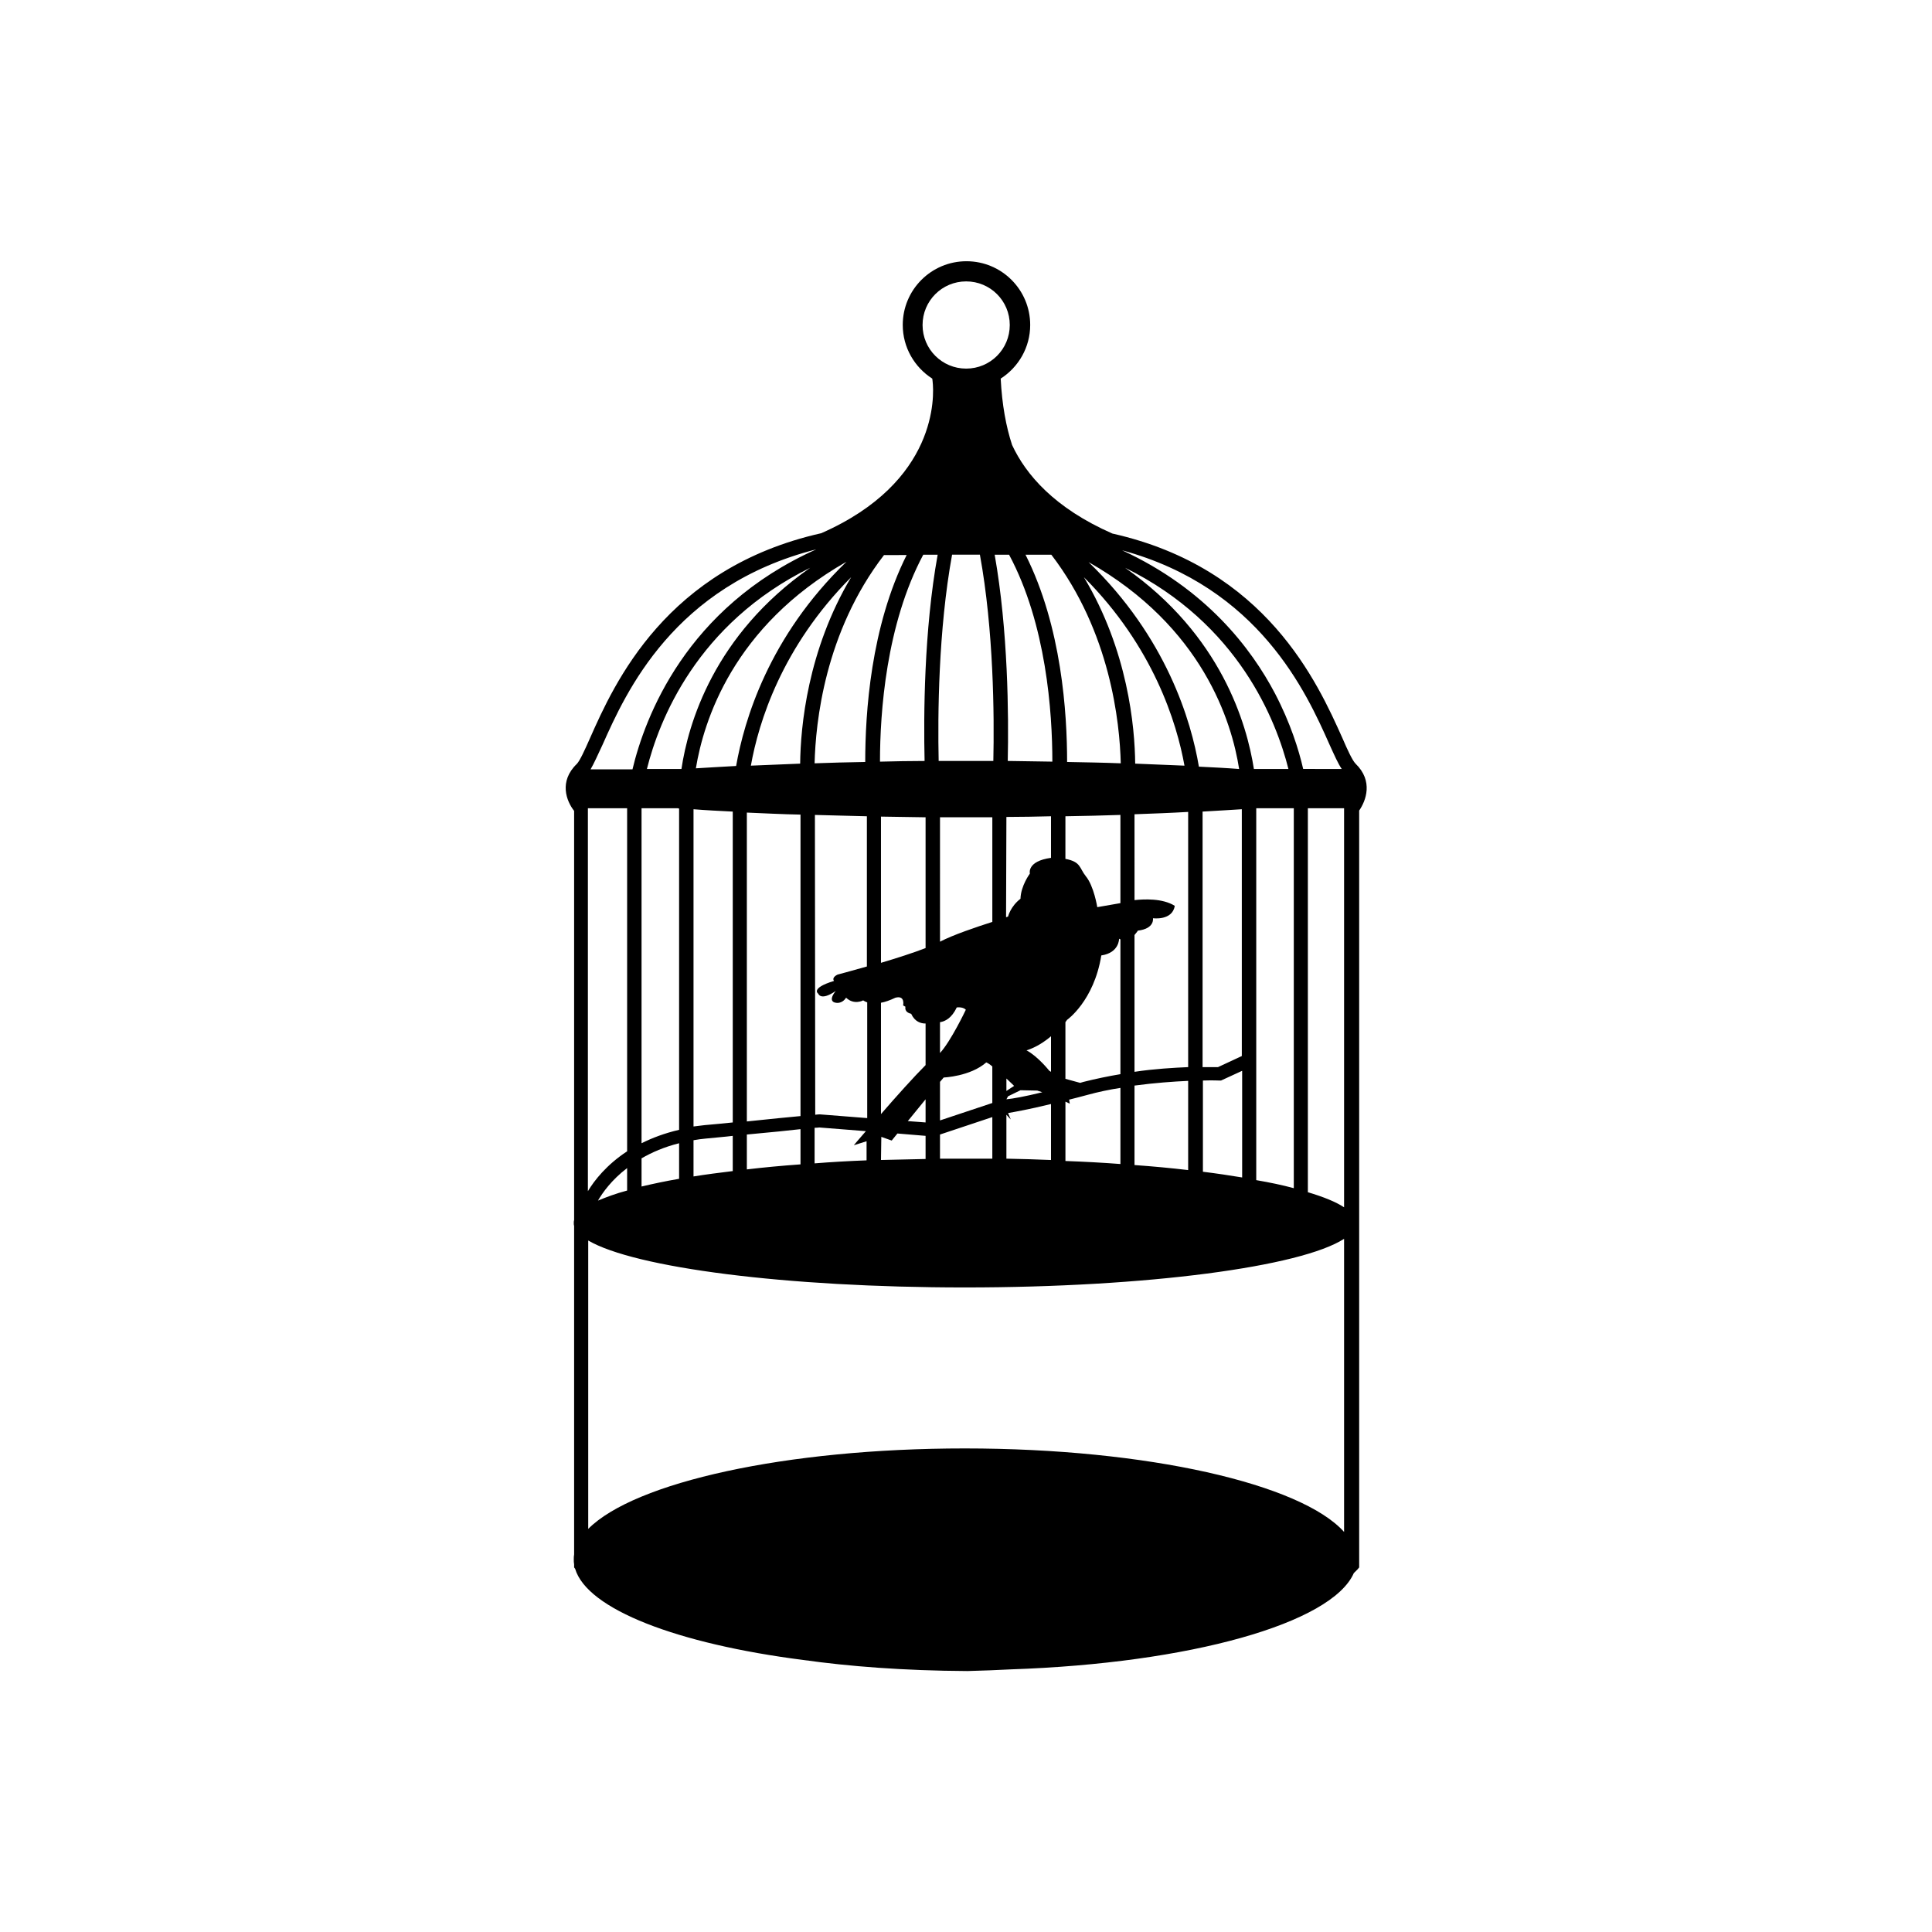 <?xml version="1.0" encoding="UTF-8"?>
<!-- Uploaded to: SVG Repo, www.svgrepo.com, Generator: SVG Repo Mixer Tools -->
<svg fill="#000000" width="800px" height="800px" version="1.1" viewBox="144 144 512 512" xmlns="http://www.w3.org/2000/svg">
 <path d="m503.22 346.36c-0.801-0.801-2.133-3.644-3.465-6.754-6.578-14.664-20.172-45.059-60.965-54.211-15.375-6.754-22.93-15.641-26.574-23.461-1.602-4.887-2.668-10.664-3.023-17.598 4.711-3.023 7.82-8.266 7.82-14.219 0-9.332-7.555-16.887-16.887-16.887-9.332 0-16.887 7.555-16.887 16.887 0 5.953 3.109 11.199 7.82 14.219 0 0.18 0.09 0.445 0.09 0.711 0.445 3.82 1.422 26.66-29.504 40.258-41.148 9.242-54.832 39.727-61.32 54.391-1.332 3.023-2.668 5.953-3.465 6.754-4.801 4.621-2.754 9.863-0.711 12.441v108.42c-0.09 0.266-0.09 0.535-0.09 0.801 0 0.266 0 0.535 0.09 0.801v87.004c-0.09 0.445-0.09 0.891-0.09 1.332 0 0.445 0 0.891 0.09 1.332v0.801l0.266 0.355c3.199 10.754 27.105 19.906 60.434 24.172 12.086 1.688 26.484 2.844 43.547 2.934 4-0.09 7.82-0.266 11.555-0.445 47.367-1.602 84.961-12.176 90.824-25.508l0.977-0.977 0.445-0.535v-200.57c1.777-2.578 3.82-7.824-0.977-12.445zm-6.934-5.152c1.332 2.934 2.312 5.156 3.289 6.578l-10.219-0.004c-1.156-5.066-3.379-12.176-7.465-19.996-6.309-11.996-18.309-27.727-40.523-37.949 36.344 9.867 48.875 37.773 54.918 51.371zm-196.49 122.2m14.219-105.22h9.242c0.266 0 0.445 0 0.711 0.09v85.137c-3.82 0.891-7.109 2.133-9.953 3.555zm45.945 1.777c4.445 0.09 8.977 0.266 13.773 0.355v39.812c-4.356 1.246-7.731 2.133-7.731 2.133s-1.688 0.711-0.977 1.688c-6.398 1.957-4.176 3.379-4.176 3.379s0.621 2.043 4.621-0.711c-2.312 2.934 0 3.109 0 3.109s1.602 0.445 2.754-1.332c2.133 2.043 4.531 0.711 4.531 0.711s0.355 0.266 1.066 0.535v30.66l-12.441-0.977h-0.359s-0.266 0-0.977 0.09zm17.508 0.445c3.91 0.09 7.82 0.09 11.82 0.18v34.66c-3.199 1.246-7.644 2.668-11.82 3.91zm33.238 0.09c4 0 8-0.09 11.82-0.18v11.02c-6.488 0.891-5.598 4.176-5.598 4.176s-2.398 3.199-2.488 6.664c-2.668 2.043-3.289 4.711-3.289 4.711s-0.18 0.09-0.535 0.18zm15.641-0.18c4.977-0.09 9.863-0.18 14.574-0.355v23.375l-6.133 1.066s-0.891-5.598-3.023-8.176c-1.777-2.223-1.246-3.82-5.422-4.621zm18.309-0.531c4.977-0.18 9.688-0.355 14.219-0.621v67.629c-3.91 0.18-8.887 0.445-14.219 1.246v-36.258c0.266-0.355 0.621-0.711 0.891-1.156 4.531-0.535 4-3.289 4-3.289s5.156 0.711 5.777-3.289c-3.289-2.043-8.176-1.777-10.664-1.512zm28.438 64.074-6.309 2.934h-4.09v-67.719c3.644-0.18 7.199-0.445 10.398-0.621zm-89.137-13.062s-0.445 1.422 1.512 1.867c0.977 2.133 2.578 2.578 3.82 2.578v11.02c-3.023 3.023-7.82 8.355-11.82 12.977v-29.504c1.066-0.18 2.312-0.621 3.82-1.332 2.668-0.711 2.043 2.043 2.043 2.043zm9.152 4.086c1.332-0.18 3.109-1.066 4.445-3.91 1.777-0.18 2.398 0.621 2.398 0.621s-3.91 8.266-6.844 11.465zm-3.82 20.441v6.133l-4.711-0.355zm3.82-4.621 0.977-1.156s7.019-0.266 11.285-4c0.445 0.18 0.977 0.535 1.602 1.066v9.688l-13.863 4.621zm17.598-0.887c1.156 1.066 2.043 1.957 2.043 1.957l-2.043 1.332zm0 5.508 0.445-0.801 3.289-1.602 4.445 0.09 1.332 0.445c-4.711 1.156-7.734 1.691-9.512 1.867zm11.82-7.285-0.445-0.266s-3.023-3.82-6.043-5.422c2.578-0.801 4.801-2.312 6.488-3.734zm8.621 2.664c-0.355 0.09-0.621 0.18-0.891 0.266l-3.91-1.066v-15.02c0.266-0.355 0.445-0.621 0.445-0.621s7.109-4.977 9.066-17.062c4.801-0.711 4.711-4.445 4.711-4.445s0.09 0.09 0.355 0.18v35.727c-3.203 0.531-6.578 1.242-9.777 2.043zm-23.906-85.051h-7.644-6.844c-0.266-12.086-0.09-34.66 3.555-54.656h7.375c3.648 20 3.824 42.57 3.559 54.656zm-14.133 14.934h6.578 7.289v27.727c-4.176 1.332-10.488 3.465-13.863 5.242zm-36.969 79.184c-2.934 0.266-7.465 0.711-14.219 1.422v-81.852c4.531 0.18 9.242 0.445 14.219 0.535zm-17.953 1.688c-2.312 0.266-4.711 0.445-7.465 0.711-0.977 0.09-1.957 0.266-2.934 0.355v-84.07c3.289 0.266 6.754 0.445 10.398 0.621zm-13.598-93.672h-9.152c3.199-12.797 13.152-38.48 43.281-53.324-25.594 17.867-32.352 41.418-34.129 53.324zm-0.621 99.184v9.422c-3.644 0.621-6.934 1.332-9.953 2.043v-7.465c2.754-1.602 6.043-3.023 9.953-4zm3.82-0.801c1.066-0.18 2.133-0.355 3.289-0.445 2.578-0.266 4.977-0.445 7.109-0.711v9.332c-3.644 0.445-7.109 0.891-10.398 1.422zm14.133-1.512c6.664-0.621 11.199-1.066 14.219-1.422v9.332c-4.977 0.355-9.688 0.801-14.219 1.332zm19.195-1.867 12.352 0.977c-1.957 2.223-3.199 3.734-3.199 3.734l3.379-1.066v5.066c-4.711 0.18-9.332 0.445-13.773 0.801v-9.422c0.711 0 1.066-0.09 1.242-0.09zm16.441 2.488 2.754 0.977 1.512-1.867 7.465 0.621v6.133c-4 0.09-8 0.18-11.82 0.266zm29.418-5.242v11.02h-7.289-6.578v-6.398zm4.887 0.621-0.711-1.688c1.957-0.355 5.598-0.977 11.375-2.398v14.84c-3.91-0.18-7.82-0.266-11.82-0.355v-11.641c0.621 0.711 1.156 1.242 1.156 1.242zm15.465-5.242c1.512-0.355 3.109-0.801 4.801-1.246 2.934-0.801 5.867-1.422 8.797-1.867v20.172c-4.711-0.355-9.508-0.621-14.574-0.801v-15.73l1.156 0.535zm31.547-4.977v23.641c-4.531-0.535-9.242-0.977-14.219-1.332v-21.062c5.332-0.715 10.309-1.07 14.219-1.246zm3.82-0.09c2.668-0.09 4.356 0 4.445 0h0.445l5.598-2.578v28.262c-3.289-0.535-6.754-1.066-10.398-1.512v-24.172zm-20.527-135.88c30.129 14.84 40.082 40.613 43.281 53.324h-9.152c-1.867-11.91-8.625-35.461-34.129-53.324zm34.75 63.719h9.953v100.69c-2.934-0.801-6.309-1.512-9.953-2.133zm-4.535-10.398c-3.379-0.266-6.934-0.445-10.664-0.621-2.043-12.176-8.621-34.305-29.238-54.211 30.215 17.152 37.949 42.305 39.902 54.832zm-14.484-0.887c-4.176-0.18-8.531-0.355-13.062-0.535-0.09-9.777-1.957-30.039-13.598-49.414 18.395 18.398 24.617 38.574 26.66 49.949zm-35.281-55.898c15.641 20.441 18.129 44.434 18.395 55.277-4.621-0.18-9.332-0.266-14.219-0.355 0-12.887-1.422-35.816-11.02-54.922zm-11.199 0c9.863 18.395 11.465 41.77 11.465 54.832-3.91-0.09-7.82-0.09-11.82-0.18 0.266-12.086 0.09-34.57-3.465-54.656zm-22.93-60.879c0-6.398 5.156-11.555 11.555-11.555 6.398 0 11.555 5.156 11.555 11.555 0 6.398-5.156 11.555-11.555 11.555-6.398 0-11.555-5.156-11.555-11.555zm4 60.879c-3.644 20.172-3.734 42.656-3.465 54.656-4 0-8 0.09-11.82 0.18 0-12.977 1.602-36.348 11.465-54.832zm-8.176 0c-9.598 19.105-11.02 42.035-11.02 54.922-4.621 0.09-9.066 0.18-13.418 0.355 0.266-10.754 2.668-34.75 18.395-55.188l6.043-0.004zm-28.262 55.363c-4.531 0.18-8.887 0.355-13.062 0.535 2.043-11.465 8.176-31.461 26.574-49.945-11.555 19.375-13.422 39.727-13.512 49.41zm12.266-53.5c-20.617 19.906-27.105 42.035-29.238 54.121-3.734 0.18-7.375 0.445-10.664 0.621 2.043-12.438 9.773-37.59 39.902-54.742zm-64.609 48.438c6.133-13.773 18.84-42.125 56.609-51.723-34.57 15.465-45.414 44.523-48.703 58.301h-11.109c0.891-1.516 1.871-3.734 3.203-6.578zm6.488 16.883v90.914c-5.422 3.555-8.711 7.731-10.398 10.574v-101.49zm0 95.359v5.953c-3.023 0.801-5.598 1.777-7.731 2.668 1.242-2.133 3.641-5.512 7.731-8.621zm190 96.426c-11.375-12.707-52.078-22.129-100.51-22.129-47.457 0-87.539 8.977-99.801 21.328v-76.43c12.266 7.199 52.344 12.441 99.801 12.441 48.434 0 89.137-5.512 100.51-12.887zm0-86.027c-2.133-1.422-5.422-2.754-9.598-4v-101.76h9.598z"/>
</svg>